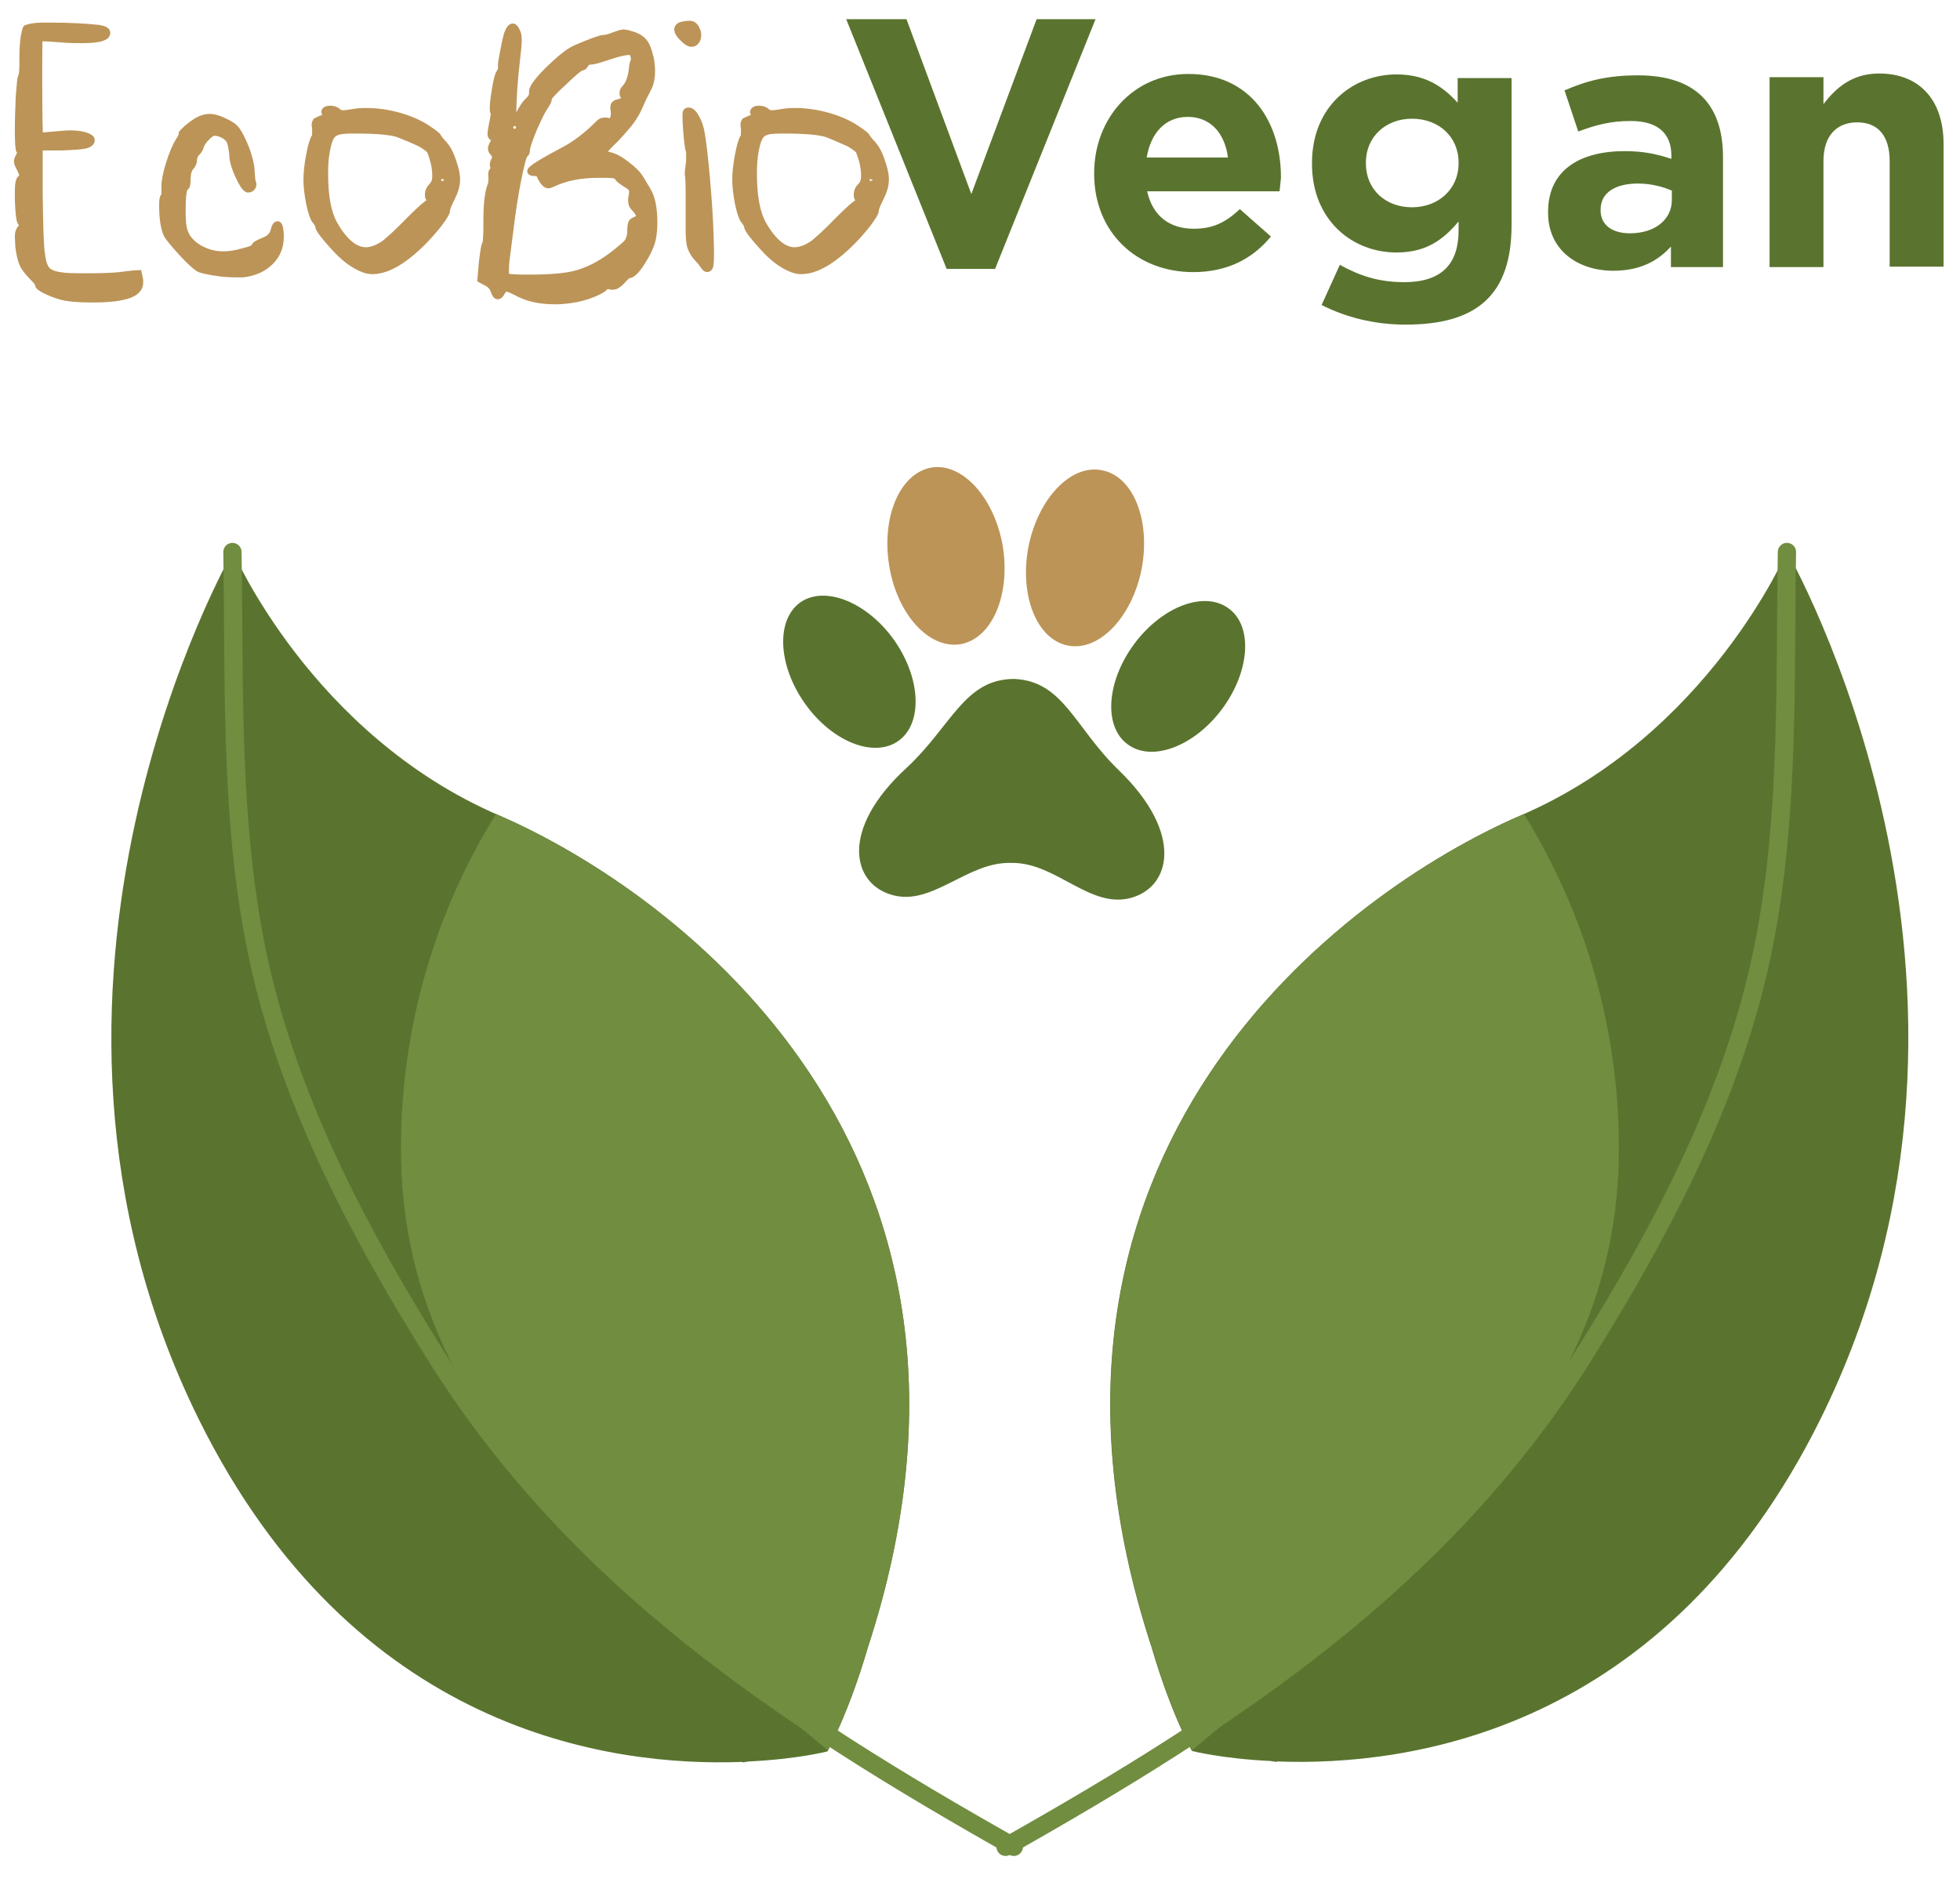 <?xml version="1.0" encoding="utf-8"?>
<!-- Generator: Adobe Illustrator 25.2.3, SVG Export Plug-In . SVG Version: 6.00 Build 0)  -->
<svg version="1.1" id="Livello_1" xmlns="http://www.w3.org/2000/svg" xmlns:xlink="http://www.w3.org/1999/xlink" x="0px" y="0px"
	 viewBox="0 0 429.2 412.2" style="enable-background:new 0 0 429.2 412.2;" xml:space="preserve">
<style type="text/css">
	.st0{fill:#5A742F;}
	.st1{fill:#BC9457;}
	.st2{fill:#BC9457;stroke:#BC9457;stroke-width:1.5;stroke-miterlimit:10;}
	.st3{fill:#718D40;}
	.st4{fill:none;stroke:#718D40;stroke-width:4;stroke-linecap:round;stroke-miterlimit:10;}
</style>
<g>
	<path class="st0" d="M222,148.7c-10.9,0.1-13.6,10.3-23.5,19.5c-14.6,13.4-12,25.3-3.2,27.8c8.8,2.6,16.5-7.3,26.1-7
		c0,0,0.1,0,0.1,0c0,0,0.1,0,0.1,0c9.6-0.1,17,10,25.9,7.7c8.9-2.3,11.8-14.1-2.4-27.9C235.3,159.4,232.9,149.1,222,148.7z"/>
	<path class="st0" d="M195.8,140.2c5.9,8.4,6.3,18.3,0.9,22.1c-5.4,3.8-14.6,0.1-20.5-8.3c-5.9-8.4-6.3-18.3-0.9-22.1
		C180.7,128.2,189.9,131.9,195.8,140.2z"/>
	<path class="st0" d="M248.4,141c-6.1,8.2-6.8,18.1-1.5,22c5.3,4,14.6,0.5,20.7-7.7s6.8-18.1,1.5-22
		C263.8,129.3,254.5,132.8,248.4,141z"/>
	<path class="st1" d="M219.6,119.7c1.7,10.7-2.4,20.2-9.3,21.4c-6.9,1.1-13.9-6.6-15.6-17.3c-1.7-10.7,2.4-20.2,9.3-21.4
		C210.8,101.3,217.8,109.1,219.6,119.7z"/>
	<path class="st1" d="M225.2,119.8c-2,10.6,1.8,20.3,8.7,21.6c6.8,1.3,14-6.2,16.1-16.8c2-10.6-1.8-20.3-8.7-21.6
		C234.5,101.6,227.3,109.2,225.2,119.8z"/>
	<path class="st2" d="M7.6,5.8C8.3,5.7,9.4,5.7,11,5.7c4.3,0,7.8,0.2,10.6,0.5c1.2,0.2,1.8,0.5,1.8,1c0,1-1.8,1.5-5.4,1.5
		c-1.1,0-2.4,0-3.8-0.1c-2.3-0.2-4-0.3-5.1-0.3c-0.3,0-0.5,0-0.5,0c-0.1,0.1-0.1,3-0.1,8.8c0,8.4,0.1,12.6,0.2,12.7h0.1
		c0.3,0,1.5-0.1,3.6-0.3c1.2-0.1,2.1-0.2,2.7-0.2c1.4,0,2.5,0.1,3.5,0.4c0.9,0.3,1.4,0.6,1.4,1c0,0.5-0.5,0.9-1.4,1.1
		c-0.9,0.2-2.7,0.3-5.1,0.4l-4.9,0v10.2c0.1,7,0.2,11.4,0.5,13.2c0.2,1.8,0.6,3,1.2,3.6c0.6,0.6,1.6,1,3.2,1.2
		c1.1,0.2,3,0.2,5.8,0.2c3.6,0,6.2-0.1,8-0.4c1.7-0.2,2.7-0.3,3-0.3h0c0,0,0.1,0.5,0.3,1.4c0,0.2,0,0.4,0,0.6c0,1.5-1.3,2.6-4,3.1
		c-1.8,0.4-4,0.5-6.6,0.5c-2.9,0-5.1-0.2-6.6-0.6c-1.4-0.4-2.6-0.9-3.6-1.4c-1-0.5-1.4-0.9-1.4-1.2c0-0.3-0.4-0.8-1.1-1.5
		c-1.1-1.1-1.9-2.1-2.3-3c-0.4-0.9-0.7-2.2-0.9-3.8C4.1,53.2,4,52.4,4,51.7c0-0.7,0.2-1.2,0.5-1.6c0.3-0.3,0.4-0.5,0.4-0.8
		c0-0.2-0.1-0.4-0.3-0.6c-0.3-0.4-0.5-2.1-0.6-4.9c0-0.3,0-0.6,0-1s0-0.7,0-0.9c0-1.6,0.2-2.6,0.6-2.8C4.8,38.8,5,38.6,5,38.4
		c0-0.2-0.2-0.7-0.6-1.5c-0.4-0.7-0.6-1.2-0.6-1.6c0-0.2,0.1-0.5,0.3-0.9c0.4-0.6,0.5-1.1,0.2-1.4C4.1,32.7,4,31.2,4,28.5
		c0-2.4,0.1-4.9,0.2-7.4c0.2-2.5,0.3-3.9,0.5-4.3c0.2-0.3,0.3-1.3,0.3-3v-0.7v-0.7c0-1.6,0.1-3.1,0.3-4.4c0.2-1,0.3-1.6,0.5-1.8
		C6.1,6.1,6.7,5.9,7.6,5.8z"/>
	<path class="st2" d="M43,26.6c1-0.6,2-0.9,3-0.9c0.8,0,1.9,0.3,3.1,0.9c1.3,0.6,2.2,1.2,2.7,1.9c0.6,0.8,1.3,2.2,2.1,4.2
		c0.7,2,1.1,3.6,1.1,4.7c0.1,1.5,0.2,2.4,0.3,2.6c0.1,0.1,0.1,0.3,0.1,0.4c0,0.3-0.1,0.5-0.3,0.7c-0.2,0.2-0.4,0.3-0.6,0.3
		c-0.1,0-0.2,0-0.3,0c-0.5-0.2-1.1-1.1-1.9-2.8c-0.8-1.7-1.2-3.1-1.3-4c-0.1-1.7-0.3-2.9-0.6-3.6c-0.3-0.7-0.9-1.2-1.7-1.6
		c-0.7-0.3-1.2-0.4-1.6-0.4c-0.3,0-0.5,0-0.7,0.1c-0.5,0.3-1,0.8-1.6,1.4c-0.5,0.6-0.8,1.2-0.9,1.5c-0.1,0.4-0.3,0.9-0.8,1.4
		c-0.5,0.5-0.7,1.1-0.7,1.6c0,0.5-0.2,1.1-0.7,1.6c-0.5,0.6-0.7,1.5-0.7,2.5c0,1.1-0.1,1.7-0.4,1.9c-0.5,0.3-0.7,2-0.7,5.2
		c0,1.8,0.1,3.1,0.3,3.9c0.4,1.7,1.4,3,3.1,4.1c1.6,1,3.5,1.6,5.6,1.6c1.3,0,2.7-0.2,4.4-0.7c1.7-0.4,2.5-0.8,2.5-1.1
		c0-0.3,0.6-0.7,1.9-1.2c0.7-0.3,1.3-0.6,1.6-1c0.3-0.3,0.6-0.8,0.7-1.3c0.2-0.9,0.5-1.3,0.8-1.3c0.3,0,0.5,0.7,0.6,2.1v0.5
		c0,2.2-0.7,4-2.2,5.5s-3.5,2.4-6,2.7c-0.3,0-0.8,0-1.5,0c-1.5,0-3.1-0.1-4.8-0.4c-1.7-0.3-2.9-0.5-3.5-0.9
		c-0.6-0.4-1.9-1.5-3.7-3.5c-1.8-2-2.9-3.3-3.2-4c-0.6-1.4-0.9-3.5-0.9-6.3c0-1.1,0.1-1.7,0.3-1.8c0.2-0.2,0.2-0.5,0.2-1.1
		c0-0.4,0-0.6,0-0.8c0,0,0-0.1,0-0.2c0-0.1,0-0.2,0-0.2c0-1.1,0.3-2.8,1-5c0.7-2.2,1.4-3.8,2-4.8c0.5-0.7,0.8-1.3,0.8-1.8
		C40.4,28.6,41.3,27.7,43,26.6z"/>
	<path class="st2" d="M71.1,24.5c0.1-0.4,0.5-0.6,1.2-0.6c0.7,0,1.3,0.2,1.7,0.6c0.3,0.3,0.7,0.4,1.2,0.4c0.4,0,1-0.1,1.7-0.2
		c1-0.2,2-0.3,3.2-0.3c2.3,0,4.7,0.3,7.2,1c2.5,0.7,4.5,1.6,6.2,2.7c1.5,1,2.3,1.6,2.4,1.9c0.1,0.2,0.5,0.8,1.3,1.6
		c0.7,0.8,1.4,2,1.9,3.6c0.6,1.6,0.9,3,0.9,4.1c0,1.3-0.4,2.6-1.1,4c-0.7,1.4-1.1,2.3-1.1,2.8c0,0.5-0.6,1.4-1.7,2.9
		c-2.6,3.3-5.2,5.8-7.7,7.6c-2.5,1.8-4.8,2.7-6.9,2.7c-1.1,0-2.5-0.5-4.1-1.5c-1.6-1-3.1-2.4-4.6-4.1c-1.8-2-2.8-3.3-3-4
		c0-0.4-0.3-0.9-0.8-1.5c-0.4-0.5-0.8-1.7-1.2-3.6c-0.4-2-0.6-3.7-0.6-5.3c0-1.5,0.2-3.3,0.6-5.4c0.4-2.1,0.8-3.3,1.1-3.8
		c0.2-0.2,0.2-0.6,0.2-1.2c0-0.4,0-0.6,0-0.8c-0.1-0.4-0.1-0.7-0.1-0.8c0-0.3,0.1-0.5,0.2-0.7c0.2-0.1,0.5-0.3,1-0.5
		c0.7-0.2,1.1-0.5,1.1-0.8c0-0.1,0-0.2,0-0.3c0-0.1,0-0.3,0-0.4S71.1,24.7,71.1,24.5z M87.4,29.4c-1.5-0.6-4.8-0.9-9.7-0.9
		c-0.8,0-1.7,0-2.7,0.1c-1.1,0.1-1.9,0.5-2.3,1c-0.5,0.6-0.9,1.7-1.2,3.4c-0.3,1.5-0.4,3.2-0.4,5.1c0,4.9,0.7,8.5,2,10.9
		c2.2,3.9,4.6,5.9,7,5.9c0.2,0,0.5,0,1-0.1c1-0.2,2.1-0.7,3.2-1.5c1.1-0.9,2.9-2.5,5.4-5.1c2.6-2.6,4.1-3.9,4.6-3.9h0.1
		c0.5,0.2,0.7,0.1,0.7-0.2c0-0.3-0.2-0.5-0.7-0.5c-0.4,0-0.6-0.3-0.6-0.9c0-0.8,0.3-1.4,0.8-1.9c0.5-0.5,0.8-1.2,0.8-2
		c0-0.1,0-0.2,0-0.4c0-0.2,0-0.3,0-0.4c-0.1-1.7-0.5-3.3-1.1-4.8c-0.2-0.5-0.9-1-2.2-1.8C90.8,30.8,89.2,30.1,87.4,29.4z M97.2,39.5
		c0.1-0.1,0.1-0.2,0-0.2c-0.1,0-0.2-0.1-0.3-0.1c-0.3,0-0.4,0.1-0.3,0.3C96.7,39.7,96.9,39.7,97.2,39.5z"/>
	<path class="st2" d="M111.1,7.5c0.4-1.1,0.8-1.6,1.2-1.6c0.3,0,0.6,0.4,0.9,1.1c0.2,0.4,0.3,0.9,0.3,1.7c0,0.9-0.1,2.1-0.3,3.7
		c-0.6,5-0.9,9.4-0.9,13.3c0,0.8,0,1.2,0.1,1.2c0.2,0,0.6-0.6,1.3-1.9c0.7-1.3,1.3-2.3,2-2.9c0.6-0.6,0.9-1.1,0.9-1.5
		c0-0.1,0-0.2,0-0.3c0-0.1,0-0.2,0-0.3c0-0.8,1.2-2.4,3.6-4.8c2.4-2.3,4.3-3.9,5.9-4.6c3.5-1.5,5.5-2.2,6.1-2.2
		c0.5,0,1.3-0.2,2.5-0.7c0.9-0.3,1.5-0.5,1.8-0.5c0.4,0,0.9,0.1,1.8,0.4c1.2,0.3,2.1,0.9,2.7,1.6c0.6,0.7,1,1.9,1.4,3.5
		c0.2,1.1,0.3,2,0.3,2.8c0,1.6-0.3,3.1-1,4.2c0,0.1-0.3,0.6-0.7,1.4c-0.4,0.8-0.7,1.5-0.9,2c-0.6,1.4-1.3,2.5-2,3.5
		c-0.7,0.9-1.8,2.2-3.3,3.8c-1.7,1.6-2.6,2.6-2.6,3c0,0.2,0.5,0.5,1.4,0.7c0.9,0.2,2.1,0.8,3.5,1.9c1.5,1.1,2.5,2.1,3.1,3.1
		c0.2,0.3,0.5,0.8,0.9,1.5c0.4,0.7,0.7,1.1,0.7,1.2c0.9,1.4,1.4,3.8,1.4,6.9c0,1.3-0.1,2.4-0.3,3.5c-0.3,1.5-1.1,3.2-2.3,5.1
		c-1.2,1.9-2.2,2.9-2.9,2.9c-0.3,0-0.8,0.5-1.6,1.4c-0.7,0.7-1.3,1.1-1.8,1.1c-0.2,0-0.4,0-0.5,0c-0.7-0.2-1.2-0.2-1.4,0.2
		c-0.3,0.4-1.2,0.9-2.7,1.5c-1.5,0.6-3,1-4.5,1.2c-1.2,0.2-2.4,0.3-3.6,0.3c-3.1,0-5.7-0.5-7.9-1.6c-1.5-0.8-2.5-1.2-2.8-1.2
		c-0.3,0-0.7,0.3-1,0.8c-0.3,0.6-0.6,0.9-0.9,0.9c-0.3,0-0.6-0.4-0.8-1.1c-0.3-0.8-0.8-1.4-1.6-1.8l-1.3-0.7l0.3-3.6
		c0.3-2.5,0.5-3.9,0.7-4.1c0.2-0.3,0.3-1.7,0.3-4.1v-0.9c0-3.8,0.3-6.4,0.9-7.9c0.2-0.5,0.2-1,0.2-1.4c0-0.3,0-0.5,0-0.6
		c-0.1-0.6,0-1,0.2-1.2c0.3-0.3,0.4-0.6,0.2-0.9c-0.2-0.4-0.1-0.8,0.2-1.4c0.1-0.2,0.2-0.4,0.2-0.6c0-0.3-0.1-0.6-0.4-1
		c-0.3-0.3-0.5-0.6-0.5-0.9c0-0.3,0.1-0.6,0.3-1c0.3-0.4,0.4-0.7,0.4-1s-0.1-0.4-0.4-0.5c-0.3-0.2-0.4-0.4-0.4-0.8
		c0-0.2,0.1-0.9,0.3-2c0.3-1.3,0.4-2.1,0.4-2.4c0-0.2,0-0.4-0.1-0.4c-0.1-0.1-0.1-0.3-0.1-0.8c0-1,0.2-2.5,0.5-4.3
		c0.3-1.8,0.6-3,0.9-3.4c0.4-0.7,0.6-1.1,0.4-1.2c0,0,0-0.2,0-0.4c0-0.7,0.2-1.8,0.5-3.3C110.6,9.4,110.9,8.3,111.1,7.5z
		 M138.7,11.9c-0.1-0.4-0.5-0.6-1.1-0.6c-0.7,0-2.1,0.3-4.2,1c-2.1,0.7-3.4,1.1-4.1,1.1c-0.5,0-0.9,0.2-1.1,0.6
		c-0.3,0.5-0.5,0.7-0.8,0.7c-0.4,0-1.7,1.1-3.9,3.2c-2.3,2.1-3.4,3.3-3.4,3.7c0,0.4-0.3,1-0.9,1.9c-0.5,0.7-1.3,2.3-2.4,4.8
		c-1,2.5-1.5,4-1.5,4.5c0,0.5-0.1,0.8-0.4,1c-0.3,0.2-0.8,2-1.5,5.5c-0.7,3.5-1.2,6.9-1.6,10.1c-0.2,1.5-0.5,3.8-0.9,7
		c-0.2,1.4-0.2,2.5-0.2,3.1c0,0.5,0,0.9,0.1,1c0.3,0.3,1.9,0.4,5,0.4c3.7,0,6.5-0.2,8.4-0.5c3.3-0.5,6.6-2,9.8-4.4
		c1.8-1.4,3-2.4,3.4-2.9c0.4-0.6,0.7-1.4,0.7-2.5c0-0.9,0.1-1.4,0.2-1.7c0.1-0.3,0.4-0.5,0.9-0.7c0.5-0.2,0.8-0.5,0.8-0.9
		c0-0.5-0.4-1.1-1.1-1.8c-0.4-0.4-0.6-0.9-0.6-1.5c0-0.4,0-0.8,0.1-1c0.1-0.6,0.1-0.9,0.1-1.1c0-0.4-0.1-0.6-0.3-0.8
		c-0.2-0.2-0.5-0.5-1.1-0.8c-1.1-0.7-1.7-1.2-1.8-1.5c-0.1-0.3-0.4-0.4-1-0.5c-0.6-0.1-1.7-0.1-3.4-0.1c-3.9,0-7.2,0.7-9.9,2
		c-0.4,0.2-0.7,0.3-1,0.3c-0.2,0-0.5-0.2-0.8-0.5c-0.4-0.5-0.7-1-0.9-1.5c-0.2-0.5-0.6-0.7-1.3-0.7c-0.5,0-0.8-0.1-0.8-0.3
		c0-0.5,2.6-2.1,7.7-4.8c2.2-1.2,4.6-3,7.1-5.5c0.4-0.5,0.9-0.7,1.4-0.7c0.2,0,0.3,0,0.3,0c0.1,0.1,0.3,0.1,0.6,0.1
		c0.8,0,1.2-0.5,1.2-1.6c0-0.3,0-0.5,0-0.6c-0.1-0.5-0.1-0.8-0.1-0.9c0-0.5,0.2-0.7,0.6-0.9c0.1,0,0.4-0.1,0.7-0.2
		c0.3-0.1,0.5-0.2,0.7-0.2c0.3-0.1,0.4-0.2,0.5-0.4c0-0.2-0.1-0.4-0.3-0.8c-0.2-0.2-0.2-0.5-0.2-0.7c0-0.3,0.2-0.7,0.6-1.1
		c0.8-0.9,1.3-2.4,1.5-4.5c0.1-0.7,0.2-1.1,0.4-1.4C138.9,12.8,138.9,12.4,138.7,11.9z M112.7,28.3c0.3,0,0.4-0.1,0.4-0.4
		c0-0.3-0.1-0.4-0.4-0.4c-0.3,0-0.4,0.1-0.4,0.4C112.3,28.2,112.4,28.3,112.7,28.3z"/>
	<path class="st2" d="M149.9,5.4c0.5-0.1,0.8-0.1,1-0.1c0.5,0,0.8,0.1,1,0.3c0.2,0.2,0.5,0.5,0.7,1.1c0.2,0.4,0.2,0.7,0.2,1
		c0,0.5-0.1,0.9-0.4,1.3c-0.3,0.4-0.6,0.5-1,0.5c-0.5,0-1.1-0.4-1.9-1.2c-0.8-0.8-1.1-1.4-1.1-1.9l0,0c0,0,0-0.1,0-0.1
		C148.6,5.7,149.1,5.5,149.9,5.4z M150.3,27.9c-0.1-1.2-0.1-2.1-0.1-2.5s0-0.7,0.1-0.9c0.1-0.1,0.2-0.2,0.5-0.2
		c0.5,0,1.1,0.5,1.6,1.5c0.6,1,1,2.2,1.2,3.6c0.3,1.7,0.7,4.9,1.1,9.5c0.4,4.6,0.7,8.7,0.8,12.4c0.1,2,0.1,3.6,0.1,4.6
		c0,1.7-0.1,2.6-0.4,2.8c-0.4,0.3-0.7,0.1-1.1-0.5c-0.4-0.6-0.8-1.1-1.2-1.5c-0.8-0.8-1.3-1.7-1.6-2.5c-0.3-0.8-0.4-2.1-0.4-3.7
		c0-0.6,0-1.8,0-3.7s0-3.2,0-4c0-2.9-0.1-4.4-0.2-4.6c0,0,0-0.1,0-0.3c0-0.4,0.1-1,0.2-1.8c0.1-0.5,0.1-1.1,0.1-1.7
		c0-0.6,0-1.2-0.1-1.5C150.7,32.4,150.5,30.7,150.3,27.9z"/>
	<path class="st2" d="M165,24.5c0.1-0.4,0.5-0.6,1.2-0.6c0.7,0,1.3,0.2,1.7,0.6c0.3,0.3,0.7,0.4,1.2,0.4c0.4,0,1-0.1,1.7-0.2
		c1-0.2,2-0.3,3.2-0.3c2.3,0,4.7,0.3,7.2,1c2.5,0.7,4.5,1.6,6.2,2.7c1.5,1,2.3,1.6,2.4,1.9c0.1,0.2,0.5,0.8,1.3,1.6
		c0.7,0.8,1.4,2,1.9,3.6c0.6,1.6,0.9,3,0.9,4.1c0,1.3-0.4,2.6-1.1,4c-0.7,1.4-1.1,2.3-1.1,2.8c0,0.5-0.6,1.4-1.7,2.9
		c-2.6,3.3-5.2,5.8-7.7,7.6c-2.5,1.8-4.8,2.7-6.9,2.7c-1.1,0-2.5-0.5-4.1-1.5c-1.6-1-3.1-2.4-4.6-4.1c-1.8-2-2.8-3.3-3-4
		c0-0.4-0.3-0.9-0.8-1.5c-0.4-0.5-0.8-1.7-1.2-3.6c-0.4-2-0.6-3.7-0.6-5.3c0-1.5,0.2-3.3,0.6-5.4c0.4-2.1,0.8-3.3,1.1-3.8
		c0.2-0.2,0.2-0.6,0.2-1.2c0-0.4,0-0.6,0-0.8c-0.1-0.4-0.1-0.7-0.1-0.8c0-0.3,0.1-0.5,0.2-0.7c0.2-0.1,0.5-0.3,1-0.5
		c0.7-0.2,1.1-0.5,1.1-0.8c0-0.1,0-0.2,0-0.3c0-0.1,0-0.3,0-0.4S164.9,24.7,165,24.5z M181.3,29.4c-1.5-0.6-4.8-0.9-9.7-0.9
		c-0.8,0-1.7,0-2.7,0.1c-1.1,0.1-1.9,0.5-2.3,1c-0.5,0.6-0.9,1.7-1.2,3.4c-0.3,1.5-0.4,3.2-0.4,5.1c0,4.9,0.7,8.5,2,10.9
		c2.2,3.9,4.6,5.9,7,5.9c0.2,0,0.5,0,1-0.1c1-0.2,2.1-0.7,3.2-1.5c1.1-0.9,2.9-2.5,5.4-5.1c2.6-2.6,4.1-3.9,4.6-3.9h0.1
		c0.5,0.2,0.7,0.1,0.7-0.2c0-0.3-0.2-0.5-0.7-0.5c-0.4,0-0.6-0.3-0.6-0.9c0-0.8,0.3-1.4,0.8-1.9c0.5-0.5,0.8-1.2,0.8-2
		c0-0.1,0-0.2,0-0.4c0-0.2,0-0.3,0-0.4c-0.1-1.7-0.5-3.3-1.1-4.8c-0.2-0.5-0.9-1-2.2-1.8C184.6,30.8,183.1,30.1,181.3,29.4z
		 M191,39.5c0.1-0.1,0.1-0.2,0-0.2c-0.1,0-0.2-0.1-0.3-0.1c-0.3,0-0.4,0.1-0.3,0.3C190.6,39.7,190.8,39.7,191,39.5z"/>
	<path class="st0" d="M217.9,58.9h-10.6l-22-54.7h13.2l14.2,38.3L227,4.2h12.9L217.9,58.9z"/>
	<path class="st0" d="M280.2,41.9h-29c1.2,5.4,4.9,8.2,10.2,8.2c4,0,6.8-1.2,10.1-4.3l6.8,6c-3.9,4.8-9.5,7.8-17,7.8
		c-12.5,0-21.7-8.8-21.7-21.5v-0.2c0-11.9,8.5-21.7,20.6-21.7c13.9,0,20.3,10.8,20.3,22.6v0.2C280.4,40.1,280.3,40.8,280.2,41.9z
		 M260.1,25.6c-4.9,0-8.1,3.5-9,8.9h17.8C268.2,29.2,265.1,25.6,260.1,25.6z"/>
	<path class="st0" d="M307.8,71.1c-6.8,0-13.1-1.6-18.4-4.3l4-8.8c4.3,2.4,8.5,3.8,14.1,3.8c8.1,0,11.9-3.9,11.9-11.3v-2
		c-3.5,4.2-7.3,6.8-13.6,6.8c-9.7,0-18.5-7.1-18.5-19.4v-0.2c0-12.4,8.9-19.4,18.5-19.4c6.4,0,10.2,2.7,13.4,6.2v-5.4H331v32.2
		C331,64.8,323.2,71.1,307.8,71.1z M319.4,35.6c0-5.7-4.4-9.6-10.2-9.6s-10.1,4-10.1,9.6v0.2c0,5.7,4.3,9.6,10.1,9.6
		s10.2-4,10.2-9.6V35.6z"/>
	<path class="st0" d="M365.9,58.6V54c-2.9,3.2-6.8,5.3-12.6,5.3c-7.8,0-14.3-4.5-14.3-12.7v-0.2c0-9.1,6.9-13.3,16.8-13.3
		c4.2,0,7.2,0.7,10.2,1.7v-0.7c0-4.9-3-7.6-8.9-7.6c-4.5,0-7.7,0.9-11.5,2.3l-3-9c4.6-2,9.1-3.3,16.1-3.3c12.9,0,18.6,6.7,18.6,17.9
		v24.1H365.9z M366.2,41.8c-2-0.9-4.7-1.6-7.5-1.6c-5,0-8.2,2-8.2,5.7v0.2c0,3.2,2.6,5,6.4,5c5.5,0,9.2-3,9.2-7.3V41.8z"/>
	<path class="st0" d="M413.8,58.6V35.3c0-5.6-2.6-8.5-7.1-8.5c-4.5,0-7.4,2.9-7.4,8.5v23.2h-11.8V16.9h11.8v5.9
		c2.7-3.5,6.2-6.7,12.2-6.7c8.9,0,14.1,5.9,14.1,15.4v26.9H413.8z"/>
	<path class="st0" d="M109.3,178.6c-41.1-17.7-58.3-57.8-58.3-57.8S-3.6,215.7,43.6,311c33.9,68.3,89.9,76,118.9,74.9l0.2,0.1
		l1.3-0.2c10.6-0.5,17.2-2.2,17.2-2.2s4.6-8.2,8.8-22.6C225.6,252.2,147.8,195.3,109.3,178.6z"/>
	<path class="st3" d="M109.3,178.6c-0.2-0.1-0.4-0.2-0.7-0.3c-13.2,21.3-20.8,46.4-20.8,73.3c0,60.9,48.7,94,93.5,131.8
		c0.5-1,4.8-9.1,8.7-22.5C225.6,252.2,147.8,195.3,109.3,178.6z"/>
	<path class="st4" d="M50.9,120.9c0.5,30.9-0.7,62.4,6.5,92.7c7.1,29.6,21.6,57,37.6,82.6c31,49.9,76.9,80,127,108.3"/>
	<path class="st0" d="M333,178.6c41.1-17.7,58.3-57.8,58.3-57.8s54.6,94.8,7.3,190.1c-33.9,68.3-89.9,76-118.9,74.9l-0.2,0.1
		l-1.3-0.2c-10.6-0.5-17.2-2.2-17.2-2.2s-4.6-8.2-8.8-22.6C216.6,252.2,294.4,195.3,333,178.6z"/>
	<path class="st3" d="M333,178.6c0.2-0.1,0.4-0.2,0.7-0.3c13.2,21.3,20.8,46.4,20.8,73.3c0,60.9-48.7,94-93.5,131.8
		c-0.5-1-4.8-9.1-8.7-22.5C216.6,252.2,294.4,195.3,333,178.6z"/>
	<path class="st4" d="M391.3,120.9c-0.5,30.9,0.7,62.4-6.5,92.7c-7.1,29.6-21.6,57-37.6,82.6c-31,49.9-76.9,80-127,108.3"/>
</g>
</svg>
